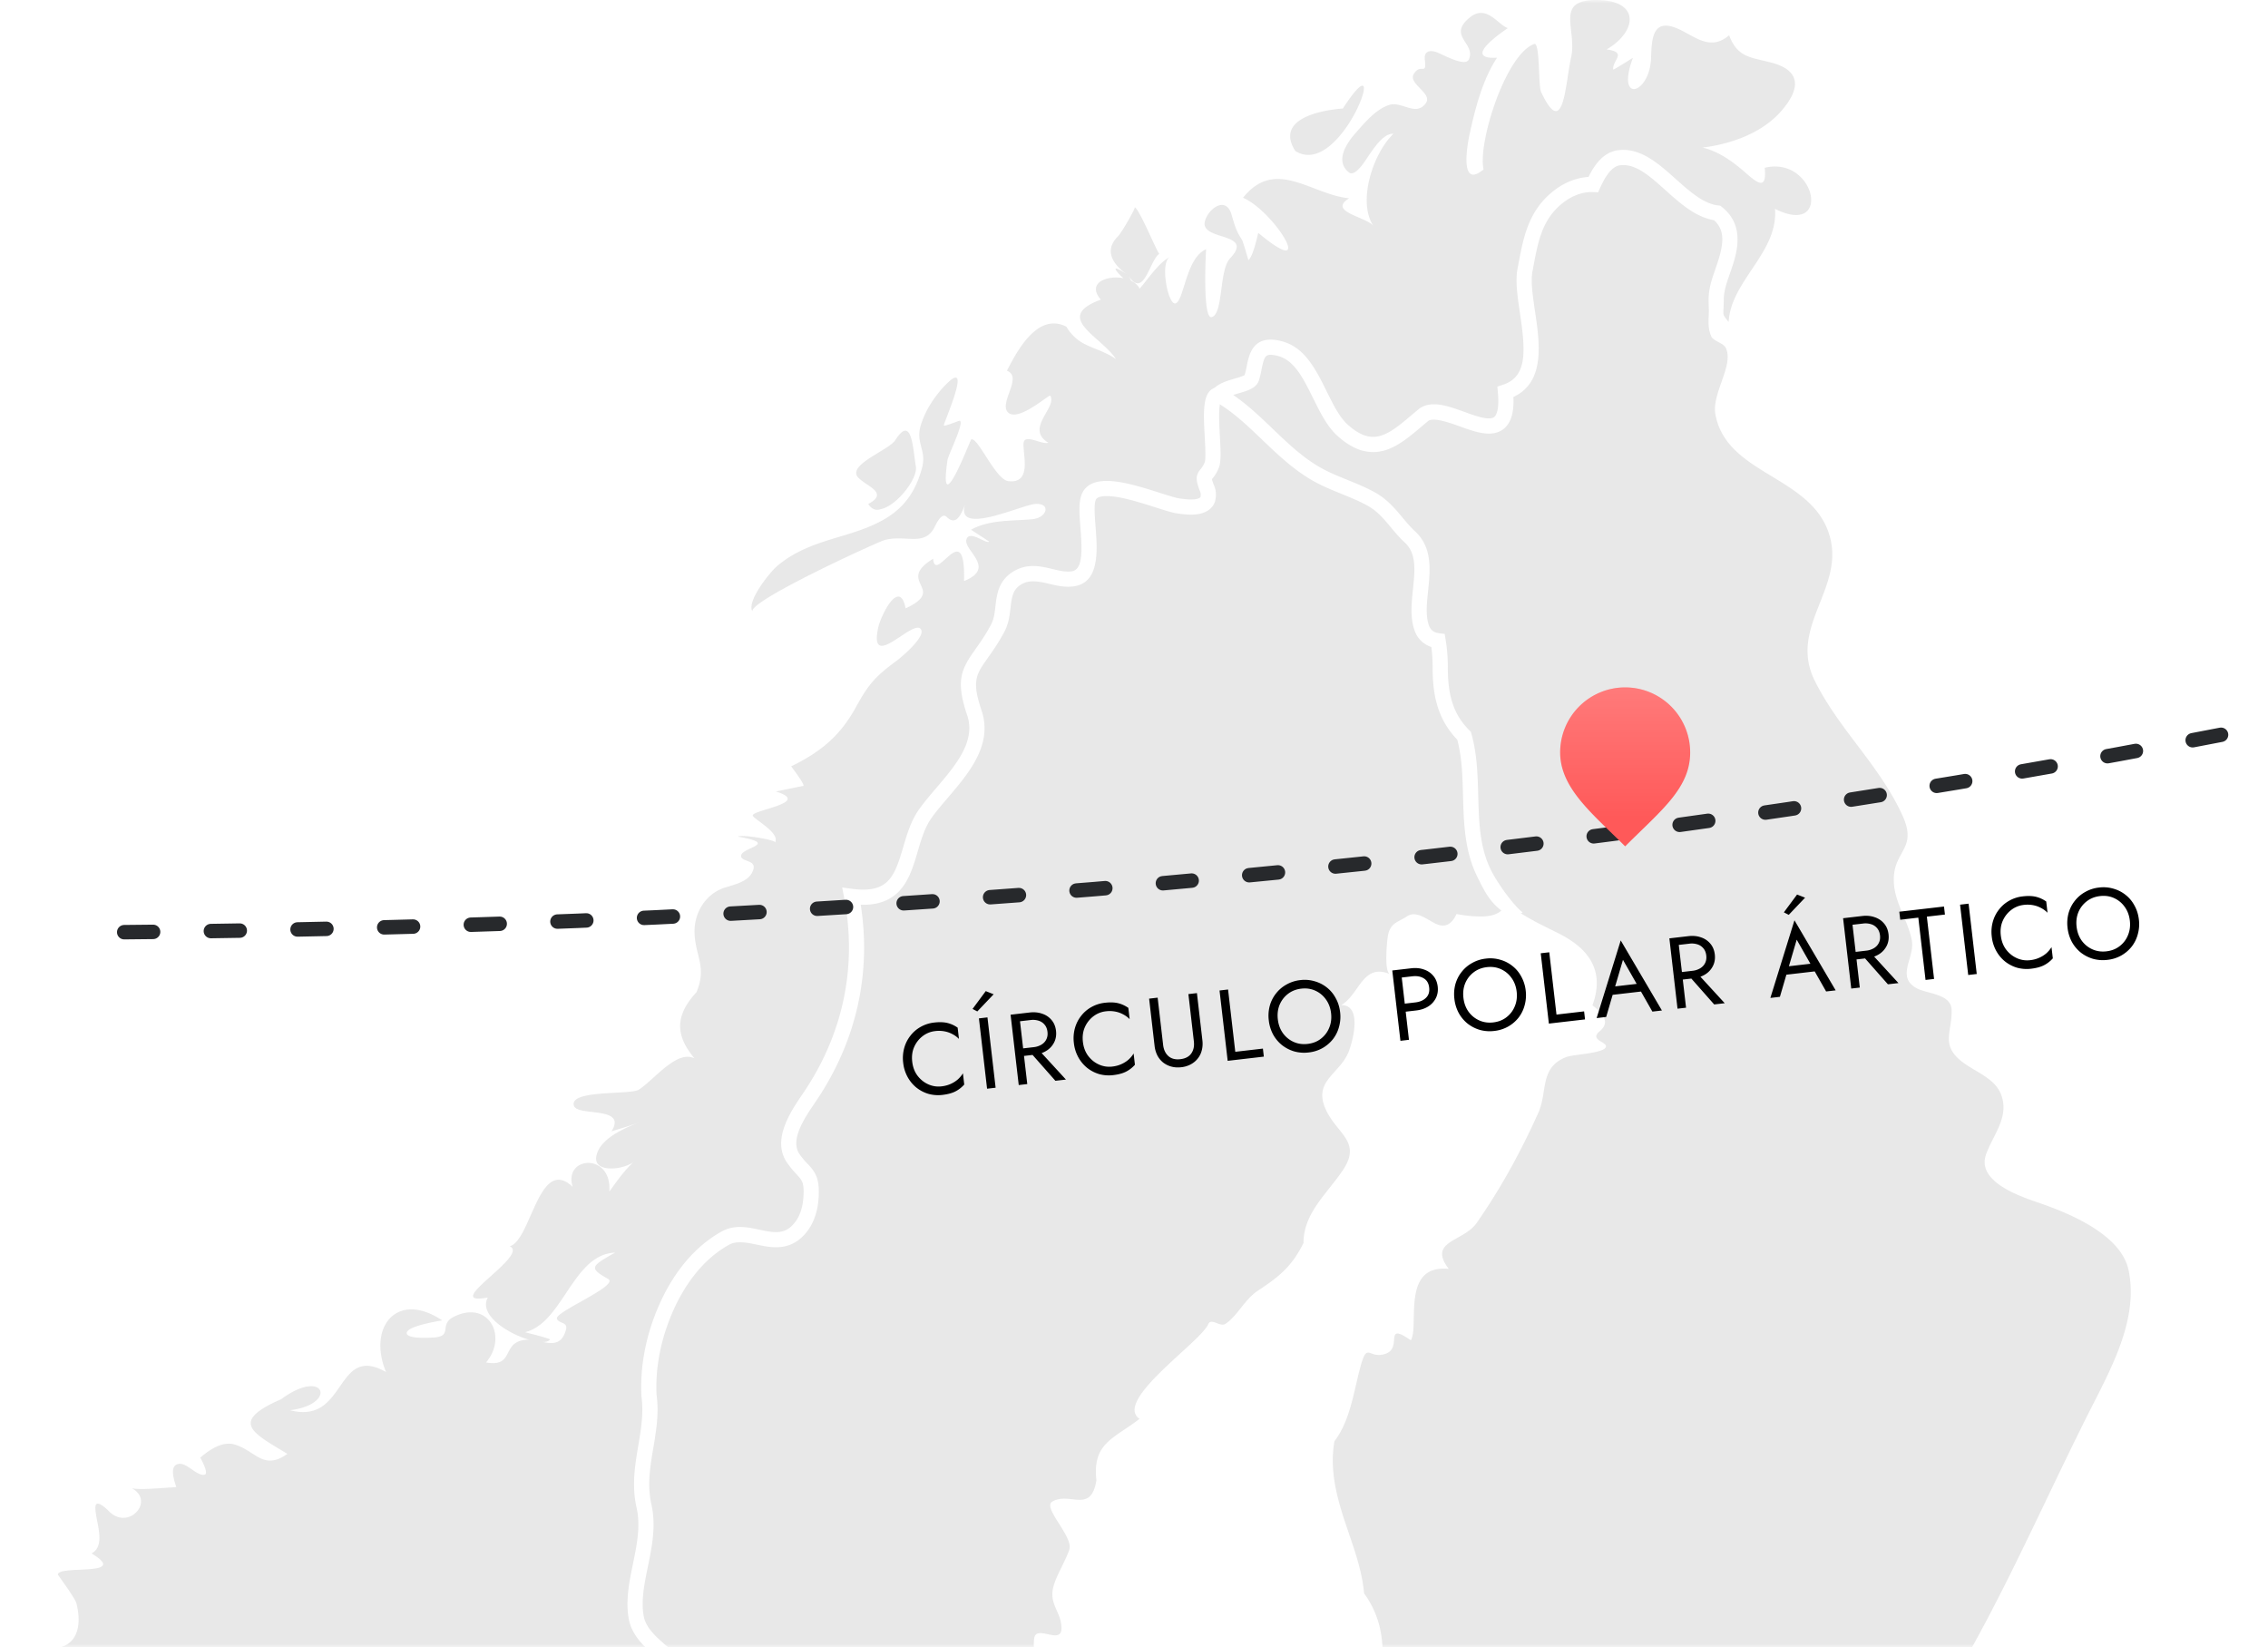 <svg width="314" height="228" viewBox="0 0 314 228" fill="none" xmlns="http://www.w3.org/2000/svg"><path fill="#fff" d="M0 0h314v228H0z"/><mask id="a" style="mask-type:alpha" maskUnits="userSpaceOnUse" x="0" y="0" width="314" height="228"><path fill="#fff" d="M0 0h314v228H0z"/></mask><g opacity=".7" mask="url(#a)"><path d="M18.475 306.536c-3.627 1.719-2.514-.216-2.516-2.675 0-2.856-6.614-3.156-8.574-5.568-2.746-3.38-4.673-17.43 3.477-12.478-1.817-2.396 2.951-6.72 2.596-6.977-2.583-1.855-5.551-2.049-9.21-.296-2.911 1.396-2.581-1.154-1.325-4.269 1.228-3.046 5.036-9.221 8.974-6.12 1.582-2.237-.944-.653-1.984-.807-1.75-.256 5.28-6.561 5.653-7.347 1.443-3.036-.156-4.202-1.685-.615-.824 1.931-4.177 4.278-6.158 6.42-1.646 1.781-1.386-4.478-1.872-5.511-2.514-5.338 3.598.067 5.974-1.826 3.572-2.843-4.972-1.466-5.555-1.778-1.93-1.035-3.653-6.929.038-5.471-.524-5.07-5.522-16.528 4.28-14.806 2.408.424-.022-1.851-.746-2.223-2.368-1.21-4.688-.268-5.624 2.271-2.885-.507 6.79-6.77 3.273-8.297 3.532-.332 3.774-3.615 3.08-6.274-.193-.733-2.571-3.902-2.563-3.967.152-1.342 10.053.359 4.67-2.913 2.155-1.099.417-4.77.533-6.447.084-1.264 1.863.606 1.964.703 2.7 2.558 6.283-1.517 3.097-3.266 2.339.457 9.644-.923 11.215.209-.786-.566-4.21-.086-4.975-.078-.18-.56-1.062-2.797-.169-3.356 1.26-.79 2.732 1.552 3.96 1.349.709-.116-.554-2.34-.57-2.37 1.29-1.1 3.07-2.351 4.845-1.789 2.862.908 3.895 3.617 7.216 1.27-4.82-2.922-8.095-4.417-.864-7.567 6.033-4.47 7.898.697 1.227 1.525 7.9 2.083 6.213-9.286 13.291-5.289-2.585-6.209 1.515-11.327 7.77-7.145-.294.062-4.93.767-4.91 1.76.02.851 3.23.638 3.69.611 2.821-.163.662-1.779 2.842-2.873 4.749-2.383 7.525 2.691 4.457 6.324 3.799.67 2.252-2.435 4.948-3.052 2.382-.545 5.183 1.918 6.107-1.456.319-1.168-1.027-.826-1.25-1.559-.288-.935 8.694-4.584 7.099-5.488-2.628-1.489-2.495-1.711.955-3.644-5.867.205-7.21 9.779-12.483 11.012.032.007 3.577.896 3.484 1.014-1.227 1.542-10.52-2.372-8.615-5.817-6.837 1.271 5.898-5.864 3.03-7.087 2.989-.845 4.032-12.628 8.72-8.228-1.34-4.236 5.454-4.817 5.072.655 1.03-1.424 2.131-3.017 3.474-4.198-1.425 1.255-6.294 1.798-5.13-1.217.83-2.154 3.842-3.375 5.826-4.207-1.24.519-2.595.876-3.868 1.278 2.224-3.562-4.77-2.001-5.212-3.551-.644-2.25 7.833-1.447 9.01-2.223 2.67-1.757 6.63-7.45 9.18-2.676-3.451-3.505-5.148-6.557-1.204-10.816 1.44-3.538-.152-4.913-.276-8.141-.11-2.829 1.537-5.458 4.144-6.308 1.194-.388 3.065-.769 3.752-1.975 1.088-1.912-1.149-1.512-1.43-2.269-.499-1.332 5.712-1.742-.48-2.832.701-.336 5.332.488 5.154.807.721-1.293-2.714-3.082-3.065-3.672-.471-.792 8.355-1.785 3.186-3.375-.011.004 3.83-.803 3.828-.776.059-.418-1.667-2.63-1.712-2.708 4.137-2.021 6.811-4.254 8.997-8.257 1.76-3.222 2.776-4.274 5.609-6.363.498-.367 4.322-3.51 3.268-4.453-1.232-1.096-7.13 5.976-5.831-.118.357-1.673 2.96-6.954 3.801-2.674 5.853-2.738-1.504-3.602 3.806-6.87.313 3.684 4.523-6.111 4.278 3.088 4.588-1.833-.161-4.282.342-5.781.442-1.325 2.687.678 3.143.327.015-.01-2.965-1.941-2.511-1.65 2.528-1.415 5.684-1.191 8.451-1.449 2.191-.205 2.611-2.34.362-2.11-2.151.224-12.024 4.954-9.32-.744-.659 1.55-1.302 4.077-2.89 2.516-.704-.693-1.506 1.14-1.658 1.439-1.388 2.708-3.955 1.022-6.853 1.755-.906.228-19.227 8.598-18.336 9.95-.925-1.405 2.421-5.459 3.247-6.192 2.689-2.385 5.957-3.356 9.309-4.353 5.66-1.68 9.371-3.564 10.913-9.422.634-2.412-.929-3.384-.19-5.828.579-1.92 1.736-3.769 3.099-5.254 4.453-4.856.108 4.78.093 5.248-.006.21 1.933-.583 2.108-.624.98-.232-1.5 4.747-1.591 5.385-1.322 9.045 3.165-2.772 3.273-2.816.931-.37 3.363 5.575 5.152 5.778 3.31.378 1.988-3.712 2.093-5.216.102-1.458 2.552.232 3.433-.108-3.279-1.973 1.265-4.867.274-6.506-.137-.228-4.273 3.545-5.754 2.393-1.574-1.223 2.064-4.955-.243-5.849 1.428-2.803 4.253-8.11 8.224-6.096 1.787 2.982 4.168 2.653 6.87 4.484-2.119-3.208-8.748-5.775-2.094-8.23-2.854-3.253 4.067-4.15 5.364-1.52 1.106-1.205 2.642-3.642 4.199-4.363-1.428.664-.264 6.752.786 6.399 1.183-.397 1.43-6.316 4.227-7.487-.057.537-.522 9.813.786 9.392 1.63-.522.971-6.487 2.537-8.145 3.517-3.72-4.356-2.318-3.473-5.205.545-1.777 2.919-3.395 3.661-.854.572 1.95.659 2.237 1.464 3.539.145.238.868 2.786.874 2.782.674-.564 1.206-3.224 1.373-3.771 8.272 6.91 2.313-2.932-2.114-4.867 4.493-5.627 9.453-.422 14.689.076-3.031 1.859 2.392 2.575 3.34 3.805-2.245-3.482.059-10.14 2.795-12.73-1.827-.133-3.568 3.524-4.597 4.645-.306.336-1.02 1.128-1.571.693-2.033-1.612-.199-4.185.931-5.45 1.259-1.413 2.757-3.274 4.656-3.885 1.726-.553 3.695 1.665 5.055-.232 1.016-1.413-2.537-2.679-1.643-4.081.992-1.56 1.778.393 1.514-1.946-.124-1.086.535-1.356 1.473-1.096.728.203 4.095 2.205 4.619 1.062 1.025-2.243-3.001-3.223.093-5.78 2.33-1.921 3.839.892 5.29 1.44.057.02-6.781 4.38-1.475 4.1-2.038 3.065-3.082 7.21-3.836 10.741-.331 1.547-1.331 7.482 1.967 4.717-.835-3.627 3.065-15.967 7.022-17.364.802-.283.545 5.786.931 6.612 3.177 6.836 3.348-1.136 4.164-4.734.893-3.944-2.518-8.183 3.946-7.955 5.549.196 5.213 4.34.984 6.833 2.966.425.725 1.488.908 2.793.013.087 3.313-2.005 2.725-1.635-2.414 6.443 2.358 5.055 2.512-.01.085-2.852.26-5.805 4.246-3.76 2.269 1.163 4.14 2.693 6.559.654 1.151 3.087 2.996 3.042 5.822 3.777 4.271 1.111 4.056 3.75 1.255 6.866-3.452 3.838-9.73 5.29-14.684 5.048 3.659-1.183 6.94.805 9.58 3.076 1.709 1.468 3.295 3.025 2.955-.429 7.079-1.692 9.373 9.673 1.424 5.685.478 6.041-6.113 9.936-6.417 15.646-3.148-3.367.281-8.642-.444-12.59-.473-2.56-2.898-3.506-5.247-3.81-3.285-.425-4.242-5.055-8.059-4.409-2.71.46-4.945 2.83-7.292 4.12-4.071 2.232-4.96 4.727-5.537 9.524-.957 7.966 1.13 17.142-5.065 23.623-3.137-1.654-6.881-3.47-10.565-2.347-2.889.883-4.469 4.362-7.676 3.441-4.119-1.182-6.485-6.254-8.864-9.395-1.971-2.603-5.845-4.629-6.227.428-.235 3.095-8.657.628-6.967 5.079.944 2.486 2.552 11.859-2.317 12.832-3.72.744-9.633-5.83-12.641-3.2-2.423 2.117-.68 16.052-5.885 12.685-5.577-3.608-11.435 10.621-11.938 15.23-.213 1.948-.118 3.93.368 5.816.712 2.761-.15 2.246-1.793 4.453-2.098 2.818-3.351 6.111-4.631 9.329-1.13 2.837-2.298 5.908-4.533 8.124a8.931 8.931 0 0 1-3.754 2.237c-2.795.83-1.236 2.649-1.185 5.266.203 10.622-4.373 20.721-9.93 29.747 5.49 2.056 6.702 12.06-.33 13.273-1.381.238-2.765-.121-3.963-.744-2.435-1.263-3.882.123-6.018 1.935-3.405 2.888-6.031 6.819-7.318 11.035-1.377 4.521.73 8.583-.454 12.628-1.48 5.07.649 10.06.877 15.079.165 3.652-2.575 6.498-1.962 10.025.454 2.626 2.215 4.806 3.774 6.857 1.354 1.785 3.142 3.853 3.184 6.238.057 3.171-2.968 3.98-4.662 6.074-3.097 3.823-.047 11.51.145 15.752.123 2.681-.128 5.668-1.985 7.867-2.44 2.891-6.28 1.934-7.516 5.73-1.977 6.082 1.914 16.674-6.059 19.724.393-8.107-7.983-1.402-7.987-8.422-.006-9.073-3.261 3.014-4.56 3.566-.455.194-.581-1.314-.58-1.291-3.09 2.685-6.655 3.712-10.16 5.623-4.639 2.529-7.856 7.341-11.7 10.879-3.446 3.169-21.79 12.975-23.396 3.955l-.004.017Zm11.014-69.52c-2.77-3.895-7.298 1.664-11.259-2.102 3.374 3.72 9.812.116 11.26 2.102Zm90.714-167.26c2.902-1.522-.165-2.42-1.344-3.614-1.751-1.766 4.181-3.79 5.098-5.23 2.336-3.667 2.431 1.343 2.843 3.635.397 2.206-4.795 8.038-6.595 5.21 5.114-2.685 1.76 2.765 0 0h-.002Zm35.97-31.684c-1.992-1.339-3.437-3.325-1.4-5.355.549-.549 2.482-3.962 2.336-4.028.684.31 3.266 6.671 3.407 6.426-1.402.953-2.144 6.432-4.343 2.957 2.292 3.625-4.833-3.248 0 0Zm23.165-17.167c-2.949-4.622 3.986-5.691 6.578-5.887 7.034-10.814-.053 9.945-6.578 5.887Z" fill="#DEDEDE"/><path d="M91.774 372.473c-9.178-.885.163-6.35-3.699-10.841-.822-2.814-7.97-13.12-.16-10.674-3.042-2.499-1.154-3.906.359-6.581.73-1.294.141-2.427-.843-3.32-2.444-2.218-3.936-4.962-5.4-7.951-2.114-4.324-4.957-10.298-5.71-15.051-.783-4.943 3.847-10.911.353-15.324-4.467 3.988-5.403-3.901-5.515-7.459-.116-3.705.384-15.938 4.244-6.631 7.416-5.01.642-16.937 7.564-21.196 4.185-2.573 6.492-7.537 7.698-12.007 1.06-3.927-1.574-7.288-2.077-11.126-.682-5.211 4.029-3.838 5.934-7.114 1.648-2.833.649-5.237-1.483-7.29-1.8-1.733-4.51-3.399-4.974-6.057-.86-4.922 2.266-10.133 1.083-15.384-1.214-5.398 1.426-10.047.687-15.345-.207-4.096.714-8.334 2.395-12.13 1.716-3.867 4.411-7.543 8.224-9.641 3.304-1.816 7.366 2.487 10.461-1.569.91-1.192 1.278-2.702 1.362-4.145.192-3.287-.931-3.082-2.463-5.315-1.812-2.638.763-6.246 2.269-8.468 5.621-8.3 7.716-17.844 5.813-27.781 8.718 1.143 6.965-6.842 10.161-11.396 2.824-4.026 8.682-8.555 6.831-14.022-2.137-6.325.33-6.262 3.237-11.712 1.314-2.459-.021-5.47 2.9-7.057 2.512-1.363 4.909.549 7.427.236 4.208-.521 1.169-9.043 2.322-11.428 1.424-2.943 10.059 1.027 12.383 1.337 1.075.144 3.487.505 4.035-.891a2.36 2.36 0 0 0-.15-1.686c-.769-2.004-.021-1.252.72-3.1.644-1.606-.921-9.338.824-9.69 4.434-.896 8.088 6.939 11.595 8.96 4.624 2.666 10.48 4.139 13.811 8.547 5.646 2.434 4.512 8.203 4.744 13.25.11 2.376.75 4.7 2.801 6.1-1.02 3.418.467 6.865 1.652 9.971 1.057 2.765 2.125 5.688 1.758 8.732-.456 3.824-1.073 3.811.946 7.195 1.595 2.675 5.429 9.16-.507 9.426a16.923 16.923 0 0 1-3.734-.34c-.459 1.02-1.207 1.863-2.398 1.531-1.308-.365-2.987-2.178-4.449-1.208-1.278.845-2.366.898-2.664 2.767-.103.642-.559 4.981.328 5.25-3.826-1.629-4.202 2.775-6.785 4.273 2.949-.046 1.628 4.951 1.031 6.46-1.285 3.236-5.326 4.108-2.875 8.555 1.601 2.905 4.543 4.083 2.135 7.742-2.152 3.27-5.509 5.97-5.511 10.173-1.673 3.342-3.395 4.665-6.358 6.629-1.781 1.181-2.797 3.473-4.441 4.557-.748.496-1.975-.892-2.389.055-1.107 2.522-13.143 10.577-9.516 13.101-3.591 2.767-6.538 3.337-5.962 8.5-.764 4.686-3.69 1.525-6.113 2.949-1.415.835 2.983 4.876 2.358 6.663-.571 1.637-1.549 3.109-2.096 4.757-.915 2.757.987 3.682 1.012 6.096.023 2.398-3.515-.572-3.777 1.416-.294 2.216.769 4.791.634 7.152-.197 3.399-.243 7.677.633 10.922.573 2.114 1.914 4.193 3.813 5.34 1.572.948 3.105.099 4.641 1.096 2.713 1.764 4.01 5.051 6.542 6.83 0 0-1.054-.026-1.28.304.152-.222 5.571 3.196 5.845 4.263.328 1.286 1.963 2.794.721 4.155-1.238 1.36-.357 1.819 1.193 2.501-3.323.308-8.475 9.356-11.272 7.362-.342 3.432 11.023-3.076 5.186 4.336-2.623-2.608-2.07-.128-2.467 2.111-.243 1.377-.953 2.594-2.343 3.124-1.026.391-2.543 3.72-3.396 3.297-3.786-1.861-2.216-.54-4.901 2.633-3.084 3.643-10.028 4.368-14.352 4.091 1.888-.56 10.71.885 7.427 4.145-1.489 1.479-.086 5.11-.872 8.054-.397 1.488.976 3.902-.535 4.84-1.265.786-1.812 1.234-.621 2.546 1.815 2.002-.543 5.069-.872 8.088-.744 6.802-1.614 12.958-4.208 19.476a96.446 96.446 0 0 1-4.026 8.788c-1.549 2.983-3.023 1.487-5.989 1.088-2.385-.321-4.994-.608-7.408-.044-2.229.524-2.018 2.351-3.663 2.543-5.748.68-7.801 8.543-4.681 12.381-2.286 4.909-11.143 1.43-15.161 4.278l.004.002Zm42.35-21.019c-1.397-9.474 4.968-20.127 9.447-26.553-3.228 8.53-4.808 19.381-9.447 26.553Zm21.893-17.375c1.751-4.763-1.284-9.645-.237-14.487 1.266-5.842 5.761-6.755 10.125-8.755.761-.351 3.465-3.617 3.486-1.454.012 1.407-1.714 3.034-2.516 4.062-2.083 2.681-5.011 6.764-1.361 9.272-4.282 2.395-4.556 9.994-9.499 11.362h.002ZM73.39 308.466c-3.112-6.772 9.62-3.303 1.761-.769-.769-.076-.96 1.399-1.761.769Z" fill="#DEDEDE"/><path d="M111.791 161.077c-.331-.36-.709-.767-1.109-1.35-1.345-1.961.74-5.028 2.119-7.058l.154-.226c5.577-8.232 7.711-17.613 6.213-27.212 5.668.16 6.853-3.853 7.89-7.379.475-1.618.967-3.291 1.863-4.571.634-.902 1.436-1.844 2.288-2.839 2.947-3.456 6.288-7.372 4.681-12.125-1.377-4.077-.763-4.946.885-7.271.646-.913 1.451-2.05 2.283-3.608.594-1.112.729-2.28.848-3.31.19-1.657.359-2.628 1.626-3.317 1.022-.554 2.273-.347 3.663-.015 1.069.256 2.203.52 3.395.372 3.692-.459 3.344-4.966 3.09-8.26-.114-1.478-.243-3.154.049-3.755.194-.402.914-.486 1.487-.486 1.861 0 4.561.861 6.73 1.554 1.327.425 2.374.759 3.154.862.441.06 1.109.15 1.798.15 2.156 0 2.974-.93 3.28-1.71l.036-.106c.228-.826.154-1.64-.182-2.343-.164-.429-.224-.644-.245-.748l.062-.072c.226-.276.57-.695.897-1.512.324-.805.267-2.176.146-4.348-.078-1.421-.222-4.007.091-4.731 2.136-.27 4.415 2.401 6.432 4.759 1.439 1.684 2.797 3.274 4.248 4.11 1.433.827 2.985 1.545 4.489 2.238 3.363 1.552 6.838 3.16 9.01 6.033l.167.222.255.11c4.062 1.75 4.064 5.433 4.069 9.697 0 .886 0 1.769.042 2.633.135 2.927 1.01 5.05 2.662 6.464-.7 3.295.534 6.497 1.633 9.345l.226.589c.956 2.51 2.042 5.353 1.696 8.235-.087.728-.18 1.316-.258 1.812-.378 2.374-.403 3.116 1.346 6.046.8 1.341 3.234 5.42 2.372 7.021-.266.493 1.212 2.187 1.853.997 1.254-2.332-.421-5.75-2.419-9.098-1.43-2.395-1.39-2.651-1.075-4.636.082-.52.179-1.131.272-1.893.408-3.397-.828-6.633-1.821-9.234l-.228-.595c-1.107-2.873-2.25-5.843-1.398-8.7l.219-.734-.633-.433c-1.479-1.012-2.225-2.69-2.345-5.281-.038-.833-.038-1.684-.038-2.538-.002-4.302-.007-9.17-5.087-11.514-2.486-3.152-6.12-4.831-9.637-6.456-1.527-.705-2.968-1.37-4.32-2.15-1.136-.655-2.382-2.113-3.701-3.655-2.317-2.712-4.712-5.517-7.71-5.517-.306 0-.615.031-.917.093-1.954.395-1.787 3.4-1.592 6.882.067 1.206.166 3.031.002 3.447a3.165 3.165 0 0 1-.573.961c-.686.84-.718 1.437-.122 2.983.141.296.173.579.103.885-.127.214-.606.34-1.305.34-.547 0-1.107-.076-1.595-.141-.52-.068-1.587-.41-2.717-.771-2.309-.737-5.182-1.654-7.37-1.654-1.707 0-2.843.564-3.38 1.675-.539 1.113-.405 2.837-.251 4.831.253 3.287.323 5.816-1.253 6.01-.853.105-1.709-.106-2.649-.33-.845-.203-1.719-.41-2.647-.41-.927 0-1.732.205-2.505.624-2.292 1.244-2.527 3.284-2.715 4.926-.105.927-.207 1.802-.61 2.56-.769 1.44-1.5 2.472-2.144 3.382-1.948 2.748-2.81 4.286-1.16 9.162 1.225 3.62-1.58 6.907-4.29 10.084-.883 1.035-1.718 2.013-2.408 2.998-1.097 1.561-1.637 3.403-2.161 5.184-1.103 3.751-1.904 5.872-5.554 5.872-.446 0-.931-.034-1.449-.101l-1.443-.19.275 1.43c1.821 9.51-.133 18.845-5.651 26.994l-.152.224c-1.597 2.351-4.273 6.285-2.112 9.428.485.71.935 1.196 1.299 1.589.794.857 1.092 1.18.982 3.069-.087 1.481-.473 2.683-1.149 3.568-.746.976-1.54 1.394-2.66 1.394-.712 0-1.476-.163-2.285-.334-.875-.186-1.781-.378-2.704-.378-.923 0-1.747.197-2.484.602-4.576 2.518-7.244 6.901-8.678 10.136-1.834 4.14-2.692 8.498-2.474 12.702.321 2.313-.046 4.501-.435 6.818-.459 2.719-.932 5.533-.237 8.611.57 2.53.051 5.059-.498 7.74-.511 2.484-1.037 5.055-.594 7.594.427 2.433 2.33 4.066 4.012 5.505.445.382.88.754 1.271 1.128 2.126 2.049 2.527 3.899 1.304 6.003-.592 1.014-1.574 1.483-2.613 1.98-1.768.842-3.967 1.89-3.456 5.798.2 1.536.707 2.964 1.195 4.348.767 2.167 1.49 4.216.909 6.368-1.025 3.796-3.11 8.851-7.231 11.384-3.891 2.392-3.995 6.756-4.094 10.976-.087 3.657-.169 7.134-2.52 9.437-.955-1.967-1.806-2.795-2.816-2.795-.321 0-.796.097-1.24.553-1.008 1.04-1.33 6.033-.604 5.854.156-1.863 1.614-3.422 1.929-4.1.255.31.714 1.014 1.358 2.568l.418 1.01c.148-.025.298-.049.446-.072l.695-.469c4.22-2.851 4.335-7.678 4.436-11.935.093-3.994.175-7.442 3.093-9.235 4.71-2.897 7.038-8.467 8.16-12.628.752-2.785-.116-5.241-.957-7.618-.473-1.339-.919-2.604-1.092-3.92-.313-2.394.604-2.833 2.275-3.63 1.162-.553 2.609-1.244 3.525-2.82 1.186-2.038 1.86-5.179-1.662-8.576a30.532 30.532 0 0 0-1.362-1.211c-1.481-1.269-3.013-2.581-3.306-4.269-.376-2.148.088-4.413.58-6.81.57-2.778 1.16-5.653.493-8.625-.602-2.674-.184-5.165.26-7.799.397-2.372.81-4.825.452-7.366-.19-3.784.606-7.812 2.306-11.65 1.304-2.939 3.708-6.91 7.77-9.145.94-.517 2.271-.321 3.737-.01.881.185 1.789.378 2.723.378 1.774 0 3.191-.727 4.33-2.22.934-1.226 1.466-2.814 1.576-4.722.156-2.651-.484-3.483-1.536-4.622l-.015.005Z" fill="#fff"/><path d="M212.554 264.125c-.902-1.72-2.666-1.872-.602-4.168-1.971-.746-3.365 2.133-4.853 2.894-2.289 1.174-3.005-4.027-4.446-5.066-2.085-1.502-1.025-4.694-2.989-5.338-1.904-.625-5.283.881-3.549-2.509-1.094 2.038-4.601 4.15-5.972 1.237-.579-1.231.021-2.617.87-3.601-1.028-2.645-1.081-5.526-.785-8.353.439-4.195 1.613-8.433 1.045-12.64a13.13 13.13 0 0 0-2.419-6.044c-.249-2.869-1.18-5.596-2.101-8.285-1.401-4.092-2.793-8.327-2.001-12.77 2.117-2.788 2.632-6.576 3.475-9.837 1.103-4.278 1.126-1.405 3.619-2.275 2.389-.832-.366-4.489 3.479-1.863 1.221-1.946-1.424-10.539 5.253-9.88-2.974-3.876 2.045-3.756 3.837-6.32 3.348-4.794 6.178-9.965 8.555-15.269 1.337-2.989.131-6.261 3.878-7.731.915-.36 4.992-.495 5.455-1.325.43-.773-2.377-.959-.829-2.245 1.597-1.331.281-2.584-1.005-3.594 1.785-4.865-.579-7.915-4.776-10-4.255-2.11-8.023-3.777-10.241-8.289-2.901-5.9-1.006-12.825-2.755-19.008-2.657-2.644-3.261-5.663-3.306-9.298a21.593 21.593 0 0 0-.289-3.853c-1.092-.14-1.903-.746-2.269-1.777-1.358-3.843 1.794-9.428-1.622-12.584-1.904-1.757-2.981-3.952-5.433-5.296-2.404-1.316-5.091-2.049-7.48-3.398-5.153-2.916-8.509-8.146-13.596-10.998.97-1.248 4.235-1.24 4.584-2.298.714-2.17.251-5.114 4.024-4.054 4.449 1.25 5.391 8.42 8.572 11.274 4.582 4.111 7.502.955 11.137-2.07 3.12-2.592 12.296 6.713 11.405-3.242 6.622-2.206 1.793-12.143 2.71-16.89.718-3.73 1.192-7.272 4.364-9.92 1.426-1.19 3.218-1.976 5.091-1.902.67-1.466 1.747-3.465 3.566-3.701 4.912-.638 8.547 7.061 13.591 7.644 2.633 2.092 1.788 5.096.824 7.863-.456 1.312-.969 2.685-.963 4.09.008 2.612.287 1.975-.68 4.471-.484 1.24 1.563 1.359 2.002 2.244 1.171 2.364-1.964 6.305-1.44 9.178 1.535 8.404 13.143 8.458 15.741 16.579 2.371 7.401-5.68 12.794-2.002 20.268 3.335 6.779 9.041 11.756 12.203 18.784 2.018 4.487-1.147 4.755-1.238 8.597-.078 3.199 1.881 5.556 2.483 8.541.49 2.417-2.176 4.96.551 6.614 1.438.87 4.89.79 4.966 3.038.102 3.054-1.584 4.841 1.451 7.209 1.828 1.424 4.65 2.29 5.461 4.69 1.035 3.067-1.147 5.374-2.136 8.118-1.354 3.754 4.601 5.79 7.185 6.673 4.305 1.47 11.508 4.413 12.543 9.366 1.428 6.832-2.495 13.744-5.479 19.665-7.371 14.631-13.723 29.886-22.912 43.624-1.415 2.114-3.456 3.063-5.946 2.887-3.41-.239-6.663 2.687-9.914 4.293-6.305 3.115-14.187 5.783-19.747 10.238a15.968 15.968 0 0 0-2.708 2.717c-.655-.642-1.635-.634-2.49-.444-2.136.467-4.132 1.779-5.978 2.918-1.154.712-7.307 5.131-6.969 2.427v-.006Zm-35.837.781c-5.588-2.746-8.402-3.659-2.426-8.321 2.4-1.869 8.873 3.811 4.699 4.527 1.675 1.297-.256 6.625-2.273 3.794 2.201 3.091-3.716-1.825 0 0Z" fill="#DEDEDE"/><path d="M207.86 126.027c.361-.612 2.516.833 2.938.264-1.345-1.071-3.53-4.132-4.4-5.906-1.548-3.148-1.641-6.618-1.741-10.294-.076-2.822-.156-5.741-.946-8.538l-.074-.264-.194-.195c-2.427-2.414-2.953-5.17-2.996-8.538a22.87 22.87 0 0 0-.304-4.039l-.129-.771-.775-.1c-.722-.092-1.183-.447-1.409-1.083-.473-1.34-.298-3.027-.11-4.812.292-2.795.623-5.963-1.791-8.194-.642-.592-1.185-1.242-1.762-1.929-1.054-1.26-2.144-2.564-3.88-3.515-1.221-.67-2.506-1.19-3.746-1.694-1.312-.532-2.552-1.037-3.722-1.698-2.461-1.392-4.478-3.323-6.612-5.366-1.709-1.635-3.464-3.316-5.469-4.687.271-.09.547-.172.792-.243 1.238-.361 2.411-.704 2.757-1.758.169-.513.273-1.035.376-1.54.342-1.71.532-2.013 1.259-2.013.3 0 .672.061 1.107.184 2.197.617 3.448 3.145 4.77 5.82.957 1.932 1.945 3.933 3.382 5.224 1.675 1.502 3.285 2.23 4.922 2.23 2.541 0 4.586-1.734 6.753-3.57l.839-.705c.659-.547 2.558.053 4.318.688 1.4.507 2.849 1.031 4.112 1.031.998 0 1.8-.323 2.383-.96.776-.848 1.105-2.166 1.021-4.114 4.446-2.053 3.641-7.486 2.987-11.897-.315-2.119-.611-4.12-.347-5.488l.144-.765c.64-3.392 1.195-6.322 3.861-8.547 1.283-1.073 2.765-1.662 4.168-1.662l.911.032.293-.642c.571-1.249 1.475-2.928 2.746-3.095 2.17-.279 4.153 1.534 6.308 3.462 2.041 1.827 4.151 3.714 6.701 4.138 1.624 1.458 1.349 3.44.274 6.52l-.086.248c-.44 1.264-.94 2.696-.934 4.19 0 .593.017 1.024.029 1.362.036.984-.226 2.52.277 3.547.209.424 1.775-1.633 1.732-2.803-.012-.322.068-1.549.066-2.115-.004-1.132.412-2.33.817-3.488l.087-.251c.828-2.376 2.214-6.354-1.162-9.033l-.234-.186-.298-.033c-2.034-.235-3.982-1.978-5.866-3.663-2.4-2.149-4.916-4.38-7.981-3.98-2.036.264-3.26 2.013-4.098 3.699-1.764.103-3.56.853-5.095 2.14-3.247 2.708-3.925 6.299-4.58 9.772l-.144.756c-.333 1.722-.01 3.895.332 6.196.777 5.247 1.035 8.77-2.341 9.894l-.79.262.074.828c.201 2.244-.179 3.03-.424 3.296-.119.128-.319.276-.831.276-.895 0-2.167-.46-3.396-.906-1.424-.515-2.896-1.048-4.196-1.048-.874 0-1.609.243-2.182.72l-.853.719c-1.946 1.648-3.623 3.071-5.393 3.071-1.096 0-2.246-.553-3.517-1.694-1.137-1.018-1.997-2.752-2.905-4.59-1.468-2.97-2.987-6.042-6.086-6.914-.629-.175-1.176-.262-1.675-.262-2.579 0-3.027 2.229-3.323 3.703-.084.427-.167.83-.279 1.198-.23.158-.914.359-1.379.494-1.111.325-2.372.693-3.067 1.587l-.75.965 1.067.598c2.427 1.36 4.436 3.285 6.561 5.319 2.136 2.042 4.343 4.155 7.032 5.678 1.287.729 2.649 1.282 3.963 1.817 1.242.505 2.412.98 3.528 1.59 1.388.76 2.304 1.857 3.278 3.021.592.71 1.204 1.44 1.946 2.125 1.641 1.515 1.39 3.902 1.126 6.43-.203 1.94-.412 3.946.219 5.731.395 1.12 1.223 1.925 2.322 2.288.131.987.188 1.99.175 3.004.04 3.31.49 6.785 3.416 9.827.655 2.465.722 5.044.796 7.767.102 3.739.207 7.605 1.956 11.164 1.067 2.17 1.741 3.463 3.351 4.713Z" fill="#fff"/></g><path d="M307.5 101.703c-75.004 14.578-167.703 26.422-296 27.379" stroke="#27292C" stroke-width="2" stroke-linecap="round" stroke-dasharray="4 8"/><g filter="url(#b)"><path d="M234 103.144c0 4.971-4 8-9 13-4.5-4.5-9-8.029-9-13a9 9 0 0 1 9-9 9 9 0 0 1 9 9Z" fill="#FF5959"/><path d="M234 103.144c0 4.971-4 8-9 13-4.5-4.5-9-8.029-9-13a9 9 0 0 1 9-9 9 9 0 0 1 9 9Z" fill="url(#c)" fill-opacity=".2"/></g><path d="M126.296 146.958c.087.751.331 1.395.731 1.931.41.535.907.933 1.491 1.194a3.445 3.445 0 0 0 1.837.281 4.203 4.203 0 0 0 1.245-.328 3.96 3.96 0 0 0 .998-.623c.29-.259.529-.545.718-.858l.181 1.558c-.366.408-.78.729-1.242.961-.461.232-1.049.389-1.763.472a5.06 5.06 0 0 1-1.947-.141 4.918 4.918 0 0 1-1.665-.864 4.974 4.974 0 0 1-1.228-1.478 5.283 5.283 0 0 1-.608-1.959 5.281 5.281 0 0 1 .144-2.047 4.8 4.8 0 0 1 .859-1.706 4.635 4.635 0 0 1 1.423-1.222 4.875 4.875 0 0 1 1.862-.596c.714-.083 1.322-.064 1.824.056.503.121.979.338 1.429.652l.18 1.558a3.49 3.49 0 0 0-.893-.658 3.78 3.78 0 0 0-1.117-.392 4.205 4.205 0 0 0-1.286-.034 3.446 3.446 0 0 0-1.724.693 3.833 3.833 0 0 0-1.179 1.504c-.268.604-.358 1.286-.27 2.046Zm9.234-6.002 1.182-.137 1.129 9.734-1.183.137-1.128-9.734Zm2.038-3.337-2.262 2.376-.66-.346 1.828-2.467 1.094.437Zm4.655 7.564 1.321-.153 4.033 4.395-1.46.169-3.894-4.411Zm-2.31-4.735 1.182-.137 1.128 9.735-1.182.137-1.128-9.735Zm.774.967-.121-1.043 1.989-.23c.63-.073 1.205-.018 1.725.166a2.8 2.8 0 0 1 1.298.865c.347.401.555.903.625 1.506.069.593-.019 1.129-.264 1.609a2.895 2.895 0 0 1-1.065 1.152c-.464.289-1.012.469-1.642.543l-1.989.23-.121-1.043 1.989-.23a2.58 2.58 0 0 0 1.073-.35c.307-.186.533-.429.677-.727.153-.3.206-.649.16-1.047-.046-.399-.178-.727-.396-.983a1.708 1.708 0 0 0-.825-.553 2.557 2.557 0 0 0-1.124-.095l-1.989.23Zm9.24 2.805c.088.751.331 1.395.732 1.931.409.535.906.933 1.491 1.194a3.453 3.453 0 0 0 1.836.281 4.195 4.195 0 0 0 1.245-.328c.375-.166.708-.373.999-.623.289-.259.529-.545.718-.858l.18 1.557a4.169 4.169 0 0 1-1.241.961c-.462.233-1.05.39-1.764.473a5.062 5.062 0 0 1-1.947-.141 4.922 4.922 0 0 1-1.664-.864 4.969 4.969 0 0 1-1.229-1.479 5.283 5.283 0 0 1-.607-1.959 5.278 5.278 0 0 1 .143-2.046c.18-.641.466-1.21.86-1.706a4.62 4.62 0 0 1 1.422-1.222 4.88 4.88 0 0 1 1.862-.596c.714-.083 1.322-.064 1.825.056.502.12.978.338 1.428.652l.181 1.557a3.515 3.515 0 0 0-.894-.657 3.746 3.746 0 0 0-1.116-.392 4.18 4.18 0 0 0-1.287-.034 3.45 3.45 0 0 0-1.724.693 3.826 3.826 0 0 0-1.178 1.503c-.269.605-.359 1.287-.271 2.047Zm9.165-5.995 1.182-.137.758 6.537c.077.667.32 1.184.729 1.55.409.366.961.509 1.656.428.696-.08 1.201-.346 1.515-.795.314-.45.433-1.009.355-1.677l-.757-6.536 1.182-.137.757 6.536c.056.483.029.937-.081 1.363a2.874 2.874 0 0 1-.545 1.134c-.253.33-.574.602-.963.816a3.572 3.572 0 0 1-1.334.409c-.5.058-.964.027-1.392-.093a3.177 3.177 0 0 1-1.137-.573 3.12 3.12 0 0 1-.79-.979 3.9 3.9 0 0 1-.377-1.309l-.758-6.537Zm9.749-1.129 1.182-.137.999 8.622 3.824-.443.129 1.112-5.006.581-1.128-9.735Zm8.072 3.997c.085.732.319 1.368.701 1.906a3.68 3.68 0 0 0 1.479 1.21c.595.269 1.244.363 1.949.281.714-.082 1.325-.322 1.833-.719a3.58 3.58 0 0 0 1.15-1.515c.258-.612.344-1.285.259-2.017-.085-.733-.323-1.367-.714-1.905a3.575 3.575 0 0 0-1.465-1.211c-.586-.27-1.235-.364-1.949-.281-.705.081-1.316.321-1.834.719a3.694 3.694 0 0 0-1.163 1.516c-.249.612-.33 1.284-.246 2.016Zm-1.251.145a5.286 5.286 0 0 1 .133-2.017 4.783 4.783 0 0 1 .859-1.706 4.715 4.715 0 0 1 1.449-1.239 4.946 4.946 0 0 1 1.916-.617 4.882 4.882 0 0 1 2.006.163c.631.18 1.196.472 1.694.874.496.394.901.883 1.212 1.467.321.573.522 1.217.605 1.931a5.2 5.2 0 0 1-.147 2.018 4.764 4.764 0 0 1-.844 1.719 5.028 5.028 0 0 1-1.449 1.239 5.012 5.012 0 0 1-1.917.602 5.075 5.075 0 0 1-2.004-.148 5.009 5.009 0 0 1-1.694-.875 4.952 4.952 0 0 1-1.229-1.478 5.38 5.38 0 0 1-.59-1.933Zm17.095-6.914 1.183-.137 1.128 9.735-1.182.137-1.129-9.735Zm.783 1.037-.129-1.112 1.989-.231c.63-.073 1.205-.017 1.724.167.528.173.961.462 1.299.864.347.401.555.903.625 1.506.069.593-.019 1.13-.264 1.609a2.895 2.895 0 0 1-1.065 1.152c-.464.289-1.012.47-1.642.543l-1.989.23-.129-1.112 1.989-.231c.63-.073 1.122-.285 1.476-.636.363-.352.511-.825.442-1.418-.07-.603-.321-1.029-.754-1.28-.425-.261-.953-.354-1.583-.281l-1.989.23Zm9.069 2.754c.085.733.318 1.368.7 1.907.391.537.884.94 1.479 1.209.595.27 1.245.363 1.95.282.714-.083 1.325-.323 1.833-.72a3.566 3.566 0 0 0 1.149-1.514c.258-.613.345-1.285.26-2.018-.085-.732-.323-1.367-.714-1.904a3.585 3.585 0 0 0-1.465-1.212c-.586-.27-1.236-.364-1.95-.281-.704.082-1.315.322-1.833.72a3.68 3.68 0 0 0-1.163 1.516c-.249.611-.331 1.283-.246 2.015Zm-1.251.145a5.301 5.301 0 0 1 .132-2.016c.18-.641.466-1.21.86-1.706a4.731 4.731 0 0 1 1.449-1.24 4.945 4.945 0 0 1 1.915-.616 4.864 4.864 0 0 1 2.006.162 4.723 4.723 0 0 1 1.694.875c.497.393.901.882 1.213 1.466a5.14 5.14 0 0 1 .605 1.931 5.223 5.223 0 0 1-.147 2.019 4.767 4.767 0 0 1-.844 1.718c-.393.497-.876.91-1.449 1.239a5.03 5.03 0 0 1-1.917.603 5.1 5.1 0 0 1-2.005-.148 5.046 5.046 0 0 1-1.694-.875 4.966 4.966 0 0 1-1.228-1.479 5.36 5.36 0 0 1-.59-1.933Zm11.952-6.317 1.183-.137.999 8.622 3.824-.443.129 1.112-5.007.58-1.128-9.734Zm9.377 5.819.288-1.161 4.312-.5.546 1.065-5.146.596Zm2.01-4.912-1.193 4.056-.082.263-1.05 3.589-1.321.153 3.335-10.745 5.704 9.698-1.321.153-1.805-3.173-.144-.266-2.123-3.728Zm8.733 1.764 1.322-.153 4.032 4.395-1.46.17-3.894-4.412Zm-2.31-4.735 1.182-.137 1.128 9.735-1.182.137-1.128-9.735Zm.774.967-.12-1.043 1.988-.23c.631-.073 1.206-.018 1.725.166a2.8 2.8 0 0 1 1.298.865c.347.401.556.903.626 1.506.068.593-.02 1.129-.265 1.609a2.9 2.9 0 0 1-1.064 1.152c-.465.289-1.012.47-1.643.543l-1.989.23-.12-1.043 1.988-.23a2.58 2.58 0 0 0 1.073-.35c.307-.186.533-.428.677-.727.153-.3.207-.649.16-1.047-.046-.399-.178-.727-.395-.983a1.717 1.717 0 0 0-.825-.553 2.563 2.563 0 0 0-1.125-.095l-1.989.23Zm14.846 4.129.288-1.161 4.311-.5.546 1.065-5.145.596Zm2.01-4.912-1.193 4.056-.083.263-1.05 3.589-1.321.153 3.336-10.745 5.704 9.698-1.321.153-1.806-3.174-.143-.265-2.123-3.728Zm1.158-5.814-2.261 2.376-.675-.345 1.829-2.467 1.107.436Zm7.575 7.578 1.321-.153 4.033 4.395-1.46.169-3.894-4.411Zm-2.311-4.735 1.183-.137 1.128 9.735-1.182.137-1.129-9.735Zm.775.967-.121-1.043 1.989-.23c.63-.074 1.205-.018 1.724.166.528.174.961.462 1.299.864.347.402.555.904.625 1.506.069.594-.019 1.13-.264 1.61a2.895 2.895 0 0 1-1.065 1.152c-.464.288-1.012.469-1.642.542l-1.989.231-.121-1.043 1.989-.231a2.58 2.58 0 0 0 1.073-.349c.307-.186.533-.429.676-.727.154-.3.207-.649.161-1.048-.046-.398-.178-.726-.396-.983a1.706 1.706 0 0 0-.825-.552 2.557 2.557 0 0 0-1.124-.095l-1.989.23Zm7.136-.756-.129-1.113 6.189-.717.129 1.112-2.503.29.999 8.623-1.182.137-.999-8.623-2.504.291Zm8.283-2.088 1.182-.137 1.128 9.735-1.182.137-1.128-9.735Zm5.642 4.279c.087.751.33 1.395.731 1.931.409.535.906.933 1.491 1.194a3.455 3.455 0 0 0 1.837.281 4.196 4.196 0 0 0 1.244-.328c.376-.165.709-.373.999-.623.29-.259.529-.545.718-.858l.181 1.557c-.367.409-.78.73-1.242.962-.462.232-1.05.389-1.763.472a5.066 5.066 0 0 1-1.948-.141 4.922 4.922 0 0 1-1.664-.864 4.951 4.951 0 0 1-1.228-1.479 5.26 5.26 0 0 1-.608-1.959 5.278 5.278 0 0 1 .143-2.046c.18-.641.466-1.209.86-1.706a4.612 4.612 0 0 1 1.423-1.222 4.87 4.87 0 0 1 1.861-.596c.714-.083 1.322-.064 1.825.056.502.12.979.338 1.428.652l.181 1.558a3.495 3.495 0 0 0-.894-.658 3.746 3.746 0 0 0-1.116-.392 4.21 4.21 0 0 0-1.287-.034 3.447 3.447 0 0 0-1.723.693c-.51.388-.903.889-1.179 1.504-.268.604-.358 1.286-.27 2.046Zm10.493-1.216c.085.733.319 1.368.7 1.906a3.68 3.68 0 0 0 1.48 1.21c.594.269 1.244.363 1.949.282.714-.083 1.325-.323 1.833-.72a3.574 3.574 0 0 0 1.15-1.515c.257-.612.344-1.284.259-2.017-.085-.732-.323-1.367-.714-1.904a3.577 3.577 0 0 0-1.465-1.212c-.586-.27-1.236-.364-1.949-.281-.705.081-1.316.321-1.834.72a3.68 3.68 0 0 0-1.163 1.516c-.249.611-.331 1.283-.246 2.015Zm-1.251.145a5.3 5.3 0 0 1 .132-2.016c.18-.641.466-1.21.86-1.707a4.728 4.728 0 0 1 1.449-1.239 4.928 4.928 0 0 1 1.916-.616 4.867 4.867 0 0 1 2.006.162c.631.18 1.196.472 1.694.875.496.393.9.882 1.212 1.466.321.573.522 1.217.605 1.931a5.216 5.216 0 0 1-.147 2.018 4.764 4.764 0 0 1-.844 1.719c-.393.497-.876.91-1.449 1.239a5.03 5.03 0 0 1-1.917.603 5.1 5.1 0 0 1-2.005-.149 5.011 5.011 0 0 1-1.693-.874 4.954 4.954 0 0 1-1.229-1.479 5.36 5.36 0 0 1-.59-1.933Z" fill="#000"/><defs><linearGradient id="c" x1="225" y1="94.144" x2="225" y2="112.144" gradientUnits="userSpaceOnUse"><stop stop-color="#fff"/><stop offset="1" stop-color="#fff" stop-opacity="0"/></linearGradient><filter id="b" x="214" y="93.144" width="22" height="26" filterUnits="userSpaceOnUse" color-interpolation-filters="sRGB"><feFlood flood-opacity="0" result="BackgroundImageFix"/><feColorMatrix in="SourceAlpha" values="0 0 0 0 0 0 0 0 0 0 0 0 0 0 0 0 0 0 127 0" result="hardAlpha"/><feOffset dy="1"/><feGaussianBlur stdDeviation="1"/><feComposite in2="hardAlpha" operator="out"/><feColorMatrix values="0 0 0 0 0 0 0 0 0 0 0 0 0 0 0 0 0 0 0.15 0"/><feBlend in2="BackgroundImageFix" result="effect1_dropShadow_1904_11791"/><feBlend in="SourceGraphic" in2="effect1_dropShadow_1904_11791" result="shape"/></filter></defs></svg>